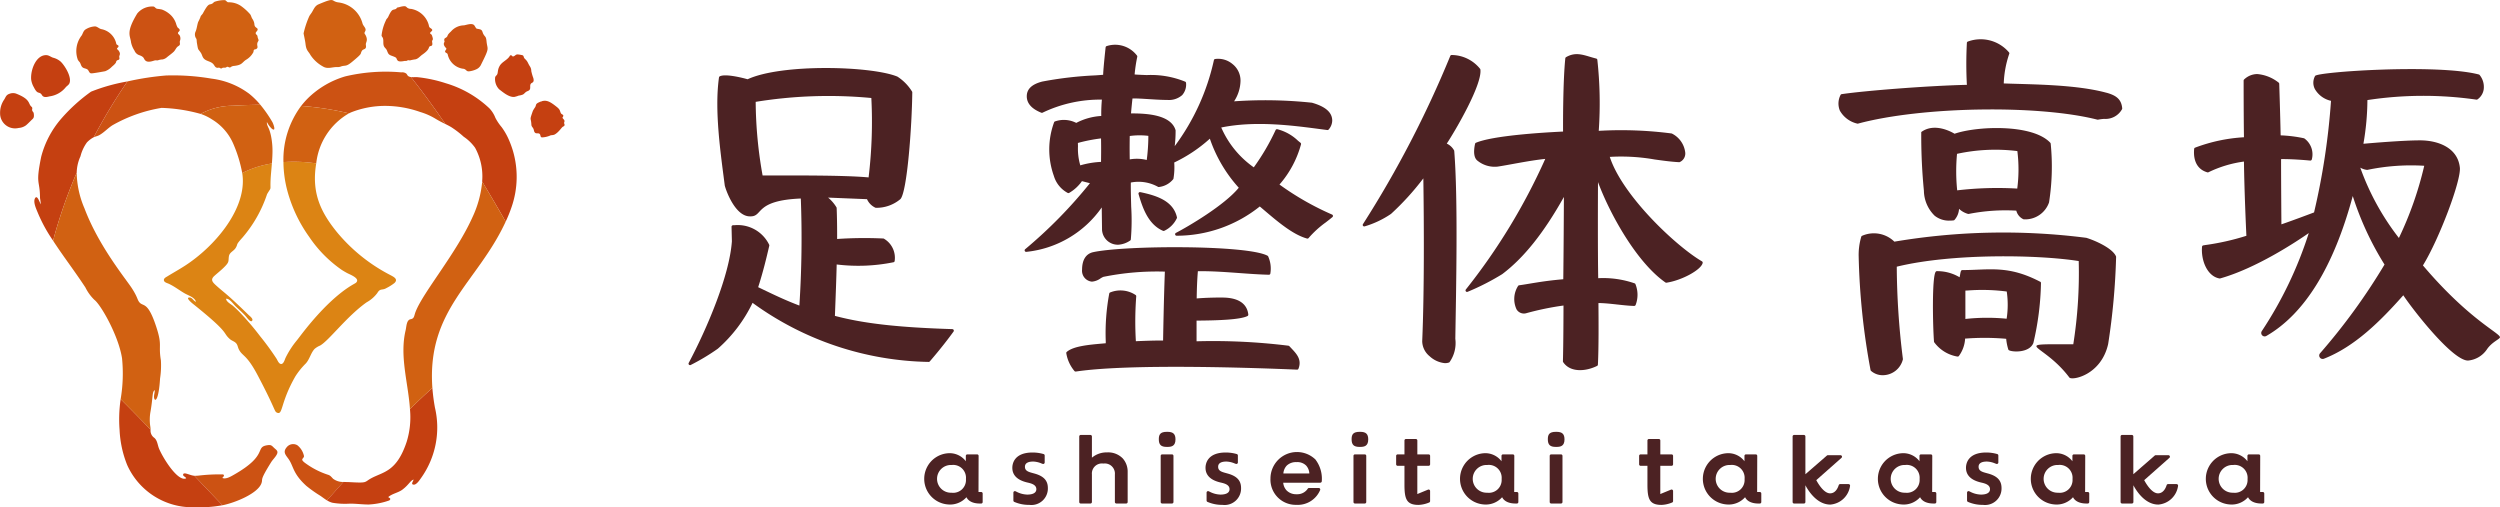 <svg xmlns="http://www.w3.org/2000/svg" xmlns:xlink="http://www.w3.org/1999/xlink" width="283.317" height="57.495" viewBox="0 0 283.317 57.495">
  <defs>
    <clipPath id="clip-path">
      <rect id="長方形_31" data-name="長方形 31" width="283.317" height="57.495" transform="translate(0 0)" fill="none"/>
    </clipPath>
  </defs>
  <g id="グループ_3" data-name="グループ 3" transform="translate(0 0)">
    <g id="グループ_2" data-name="グループ 2" clip-path="url(#clip-path)">
      <path id="パス_3" data-name="パス 3" d="M94.618,35.8c.1-2.616.161-4.148.2-5.829a20.049,20.049,0,0,0,6.445-.252.167.167,0,0,0,.124-.124,2.506,2.506,0,0,0-1.2-2.536.176.176,0,0,0-.094-.031,45.88,45.88,0,0,0-5.225.055c.007-1.193-.008-2.376-.052-3.505a.185.185,0,0,0-.017-.07,4.274,4.274,0,0,0-.953-1.114l4.409.178a1.913,1.913,0,0,0,.951.965.165.165,0,0,0,.087.014,4.206,4.206,0,0,0,2.747-.987c.767-.814,1.307-8.294,1.346-12.1a.179.179,0,0,0-.013-.068A5.386,5.386,0,0,0,101.7,8.682c-2.964-1.216-13.134-1.481-16.975.3-.44-.124-2.462-.66-3.143-.338a.173.173,0,0,0-.1.13c-.543,3.806.215,8.793.653,12.247.14.586,1.189,3.5,2.85,3.5.025,0,.052,0,.078,0,1.446,0,.42-1.807,5.69-2.024a117.819,117.819,0,0,1-.162,12.131c-1.534-.579-2.764-1.168-4.179-1.847l-.491-.235c.561-1.742.929-3.279,1.259-4.7a.177.177,0,0,0-.012-.111,3.956,3.956,0,0,0-3.935-2.212c-.1,0-.214-.017-.283.055a.173.173,0,0,0-.047.122l.04,1.648c-.277,3.894-2.81,9.857-4.894,13.781a.173.173,0,0,0,.03.2.169.169,0,0,0,.121.051.16.16,0,0,0,.077-.019,24.113,24.113,0,0,0,3.078-1.848,16.334,16.334,0,0,0,3.93-5.193,34.9,34.9,0,0,0,19.959,6.695h0a.17.17,0,0,0,.129-.06c1.274-1.479,2.166-2.655,2.69-3.382a.17.17,0,0,0,.015-.175.175.175,0,0,0-.148-.1c-6.131-.191-10.006-.627-13.314-1.5m3.819-15.692c-2.854-.268-9.08-.221-12.012-.217a48.888,48.888,0,0,1-.784-8.346,51.6,51.6,0,0,1,13.107-.437,52.425,52.425,0,0,1-.311,9" fill="#4c2223"/>
      <path id="パス_4" data-name="パス 4" d="M146.111,39.231a.168.168,0,0,0-.1-.054,69.527,69.527,0,0,0-10.409-.5V36.334c2.413-.017,4.95-.1,5.775-.521a.169.169,0,0,0,.089-.167c-.09-.849-.649-1.873-2.8-1.924-.481-.011-1.881,0-3.049.1.016-1.109.054-2.151.135-3.086,1.517-.023,3.079.091,4.589.2,1.134.083,2.308.17,3.457.2a.166.166,0,0,0,.162-.112,3.366,3.366,0,0,0-.232-1.942.177.177,0,0,0-.082-.1c-2.3-1.247-16.226-1.184-19.783-.4-.8.191-1.228.871-1.234,1.963a1.24,1.24,0,0,0,1.115,1.373,1.955,1.955,0,0,0,1-.386,2.624,2.624,0,0,1,.294-.156,30.408,30.408,0,0,1,6.972-.594c-.121,3.211-.185,6.977-.2,7.81-1-.013-2.568.053-3.085.077a37.678,37.678,0,0,1,.041-5.082.175.175,0,0,0-.074-.157,3.106,3.106,0,0,0-2.881-.288.169.169,0,0,0-.1.109,24.427,24.427,0,0,0-.4,5.419V38.9l-.26.023c-1.671.147-3.4.3-4.156.954a.168.168,0,0,0-.058.136,4.177,4.177,0,0,0,.918,2.023.173.173,0,0,0,.135.072l.03,0c6.235-.937,20.767-.4,25.072-.217h0a.166.166,0,0,0,.159-.106c.409-1.032-.212-1.687-.812-2.32-.074-.078-.15-.158-.224-.238" fill="#4c2223"/>
      <path id="パス_5" data-name="パス 5" d="M131.872,26.173a.179.179,0,0,0,.057-.009,2.989,2.989,0,0,0,1.445-1.447.17.17,0,0,0,.006-.092c-.413-1.834-2.24-2.454-4.154-2.851a.172.172,0,0,0-.2.216c.406,1.362,1.018,3.421,2.778,4.17a.174.174,0,0,0,.067.013" fill="#4c2223"/>
      <path id="パス_6" data-name="パス 6" d="M145,20.914a11.514,11.514,0,0,0,2.439-4.554.172.172,0,0,0-.058-.18l-.277-.225a5.236,5.236,0,0,0-2.355-1.312.176.176,0,0,0-.183.087,25.539,25.539,0,0,1-2.478,4.235A10.759,10.759,0,0,1,138.4,14.45c3.839-.792,8.089-.232,11.206.18l.815.106a.163.163,0,0,0,.151-.058,1.592,1.592,0,0,0,.406-1c0-.93-.744-1.595-2.3-2.038a50.4,50.4,0,0,0-8.823-.157,4.394,4.394,0,0,0,.729-2.314,2.387,2.387,0,0,0-.913-1.916,2.523,2.523,0,0,0-1.973-.565.171.171,0,0,0-.129.124,25.405,25.405,0,0,1-4.442,9.75,14.523,14.523,0,0,0,.1-1.8c-.542-1.835-3.479-1.907-5.054-1.91.032-.367.108-1.193.168-1.693.508-.012,1.178.033,1.884.077s1.426.09,2.067.09a2.263,2.263,0,0,0,1.682-.549,1.808,1.808,0,0,0,.438-1.374.175.175,0,0,0-.086-.143,10.232,10.232,0,0,0-4.367-.752c-.481-.019-.939-.036-1.377-.068a17.381,17.381,0,0,1,.3-2,.175.175,0,0,0-.039-.152,3.111,3.111,0,0,0-3.438-1.061.168.168,0,0,0-.108.14c-.011.1-.251,2.262-.282,3.11-.249.02-.551.041-.891.066a42.175,42.175,0,0,0-6.01.7c-1.179.306-1.753.851-1.753,1.668,0,.8.555,1.426,1.651,1.864a.171.171,0,0,0,.145-.008,15.042,15.042,0,0,1,6.715-1.477c-.03.351-.085,1.119-.069,1.853a6.977,6.977,0,0,0-2.835.785,3.079,3.079,0,0,0-2.438-.158.18.18,0,0,0-.067.075,8.9,8.9,0,0,0-.029,6.1,3.217,3.217,0,0,0,1.578,1.925.178.178,0,0,0,.138,0,4.556,4.556,0,0,0,1.463-1.342l.906.234a52.922,52.922,0,0,1-7.341,7.481.171.171,0,0,0,.11.3h.02a11.908,11.908,0,0,0,8.548-5.034l.034,2.557a1.792,1.792,0,0,0,1.836,1.667,2.667,2.667,0,0,0,1.35-.473.175.175,0,0,0,.076-.115,25.008,25.008,0,0,0,.043-3.713c-.026-.942-.052-1.914-.043-2.746a4.536,4.536,0,0,1,3.073.483.168.168,0,0,0,.1.025,2.424,2.424,0,0,0,1.636-.893.148.148,0,0,0,.023-.053,7.759,7.759,0,0,0,.088-1.832,16.723,16.723,0,0,0,4.037-2.7,15.964,15.964,0,0,0,3.277,5.56c-1.634,2-5.773,4.415-7.121,5.116a.171.171,0,0,0,.075.323,15.09,15.09,0,0,0,9.428-3.317l.424.36c1.632,1.389,3.318,2.825,4.93,3.275a.17.17,0,0,0,.179-.058,11.081,11.081,0,0,1,1.936-1.766c.268-.207.527-.407.762-.606a.175.175,0,0,0,.059-.156.173.173,0,0,0-.1-.132A31.753,31.753,0,0,1,145,20.914M129.958,18.13a4.609,4.609,0,0,0-1.927-.066c-.025-1.117-.007-2.251,0-2.652a8.283,8.283,0,0,1,2.108-.017,21.207,21.207,0,0,1-.182,2.735m-5.184.217a9.955,9.955,0,0,0-2.347.392,6.656,6.656,0,0,1-.263-2.146c0-.133-.006-.263-.01-.392a18.206,18.206,0,0,1,2.623-.516c.025,1.046.006,2.242,0,2.662" fill="#4c2223"/>
      <path id="パス_7" data-name="パス 7" d="M164.788,17.049a1.8,1.8,0,0,0-.83-.774c1.005-1.524,4.019-6.684,3.811-8.39a.173.173,0,0,0-.036-.086,4.165,4.165,0,0,0-3.228-1.565.17.17,0,0,0-.151.108A119.628,119.628,0,0,1,154.46,25.4a.168.168,0,0,0,.009.195.171.171,0,0,0,.185.059,10.6,10.6,0,0,0,2.988-1.416,30.04,30.04,0,0,0,3.661-4.025c.076,5.389.111,12.8-.128,18.464a2.241,2.241,0,0,0,.832,1.687,2.957,2.957,0,0,0,1.747.792,1.41,1.41,0,0,0,.447-.07.162.162,0,0,0,.071-.046,3.758,3.758,0,0,0,.655-2.646c.085-5.482.32-15.809-.122-21.282a.2.2,0,0,0-.017-.063" fill="#4c2223"/>
      <path id="パス_8" data-name="パス 8" d="M182.431,17.78a21.875,21.875,0,0,1,5.076.292c.948.132,1.843.258,2.776.308a.159.159,0,0,0,.082-.016,1.057,1.057,0,0,0,.609-1.144,2.754,2.754,0,0,0-1.521-2.093,44.238,44.238,0,0,0-8.272-.3,44.989,44.989,0,0,0-.161-8.058.171.171,0,0,0-.127-.133c-1.281-.319-2.213-.857-3.418-.157a.17.17,0,0,0-.083.13c-.27,2.62-.259,7.363-.255,8.3-2.451.117-7.95.463-9.872,1.269a.173.173,0,0,0-.1.121c-.21.965-.111,1.628.289,1.923a3.091,3.091,0,0,0,2.279.658c1.336-.2,3.507-.674,5.386-.872a68.949,68.949,0,0,1-9,14.8.173.173,0,0,0,0,.209.169.169,0,0,0,.2.053,27.527,27.527,0,0,0,3.918-2c2.439-1.831,4.731-4.7,6.994-8.75-.007,1.732-.031,6.419-.07,9.327-2.357.194-3.954.548-5,.683a.167.167,0,0,0-.115.067,2.752,2.752,0,0,0-.182,2.657.967.967,0,0,0,1.066.45,32.423,32.423,0,0,1,4.256-.88c0,.844-.011,4.437-.065,6.315a.166.166,0,0,0,.028.1c.8,1.2,2.552,1.066,3.836.433a.17.17,0,0,0,.1-.143c.1-1.9.077-5.134.061-6.987,1.317.016,2.829.3,4.051.329a.183.183,0,0,0,.165-.114,3.211,3.211,0,0,0-.026-2.364.168.168,0,0,0-.068-.074,10.874,10.874,0,0,0-4.148-.592c-.054-3.08-.036-8.628-.025-10.892,1.339,3.6,4.376,9.1,7.64,11.374a.179.179,0,0,0,.123.029c1.741-.264,3.927-1.456,4.1-2.237a.173.173,0,0,0-.082-.185c-2.916-1.7-9.013-7.431-10.443-11.835" fill="#4c2223"/>
      <path id="パス_9" data-name="パス 9" d="M231.2,31.926c-3.652-1.909-5.8-1.319-8.81-1.319-.216,0-.205.31-.315.816a4.871,4.871,0,0,0-2.562-.693.152.152,0,0,0-.139.062c-.448.547-.337,6.173-.2,7.919a.162.162,0,0,0,.032.087,4.1,4.1,0,0,0,2.619,1.609.155.155,0,0,0,.037,0,.169.169,0,0,0,.126-.055,3.679,3.679,0,0,0,.713-1.982l.154-.007a27.927,27.927,0,0,1,4.5.032,5.833,5.833,0,0,0,.242,1.215.17.17,0,0,0,.083.088c.442.222,2.307.294,2.755-.827a31.962,31.962,0,0,0,.862-6.8.171.171,0,0,0-.092-.151m-3.8,4.2a22.729,22.729,0,0,0-4.674.027V32.931l.272-.011a21.4,21.4,0,0,1,4.415.117,10.4,10.4,0,0,1-.013,3.091" fill="#4c2223"/>
      <path id="パス_10" data-name="パス 10" d="M238.714,10.51c-3.467-.944-8.4-.936-11.635-1.054a11.547,11.547,0,0,1,.615-3.334.171.171,0,0,0-.02-.186A4.208,4.208,0,0,0,223,4.713a.169.169,0,0,0-.1.138,44.593,44.593,0,0,0,0,4.764c-4.326.094-11.6.668-14.189,1.054a.169.169,0,0,0-.131.1,2.117,2.117,0,0,0-.072,1.774,3.049,3.049,0,0,0,1.964,1.463.175.175,0,0,0,.051.008.167.167,0,0,0,.044-.006c7.216-1.942,20.4-2.16,27.123-.447a.163.163,0,0,0,.079,0,5.545,5.545,0,0,1,.683-.088,2.144,2.144,0,0,0,2.029-1.093.18.18,0,0,0,.022-.1c-.091-1.086-.753-1.484-1.791-1.775" fill="#4c2223"/>
      <path id="パス_11" data-name="パス 11" d="M219.263,24.458a2.6,2.6,0,0,0,1.68.545,3.782,3.782,0,0,0,.444-.026.173.173,0,0,0,.1-.044,2.043,2.043,0,0,0,.524-1.267,2.443,2.443,0,0,0,1.026.577.18.18,0,0,0,.08,0,21.454,21.454,0,0,1,5.385-.371,1.459,1.459,0,0,0,.8.972.174.174,0,0,0,.059.013,2.861,2.861,0,0,0,2.851-1.919h0a26.17,26.17,0,0,0,.186-6.669.182.182,0,0,0-.046-.093c-2.037-2.17-8.369-1.886-10.846-1.019-.4-.241-2.3-1.279-3.776-.193a63.8,63.8,0,0,0,.3,6.654,4.041,4.041,0,0,0,1.231,2.84m2.522-7.024a20.435,20.435,0,0,1,6.837-.313,16.643,16.643,0,0,1-.012,4.25,39.013,39.013,0,0,0-6.806.2,21.194,21.194,0,0,1-.019-4.137" fill="#4c2223"/>
      <path id="パス_12" data-name="パス 12" d="M236.458,26.954a74.178,74.178,0,0,0-21.775.432,3.323,3.323,0,0,0-3.659-.663.173.173,0,0,0-.092.1,7.228,7.228,0,0,0-.293,2.288,78.787,78.787,0,0,0,1.345,12.83.17.17,0,0,0,.053.09,2,2,0,0,0,1.372.489,2.351,2.351,0,0,0,2.24-1.8.152.152,0,0,0,0-.052,86.382,86.382,0,0,1-.694-10.445c6.3-1.539,16.08-1.36,20.619-.639a51.679,51.679,0,0,1-.615,9.43c-7.289,0-3.434-.216-.447,3.767.28.373,3.607-.243,4.4-3.8h0a77.146,77.146,0,0,0,.9-9.859.2.2,0,0,0-.013-.072c-.4-.935-2.409-1.809-3.344-2.092" fill="#4c2223"/>
      <path id="パス_13" data-name="パス 13" d="M274.586,30.073c1.831-2.971,4.349-9.629,4.181-11.091-.248-2.267-2.495-3.076-4.515-3.076-1.928,0-5.493.305-6.414.387a29.466,29.466,0,0,0,.453-4.952,42.132,42.132,0,0,1,12.347-.05.174.174,0,0,0,.129-.029,1.682,1.682,0,0,0,.706-1.153,2.147,2.147,0,0,0-.466-1.61.169.169,0,0,0-.092-.059c-4.7-1.226-18.305-.3-18.55.165a1.564,1.564,0,0,0-.024,1.493,2.8,2.8,0,0,0,1.824,1.328,78.628,78.628,0,0,1-1.92,12.647c-.434.164-2.4.907-3.7,1.351-.008-.993-.037-4.892-.038-7.393,1.4-.019,3.283.164,3.3.166a.174.174,0,0,0,.183-.131,2.216,2.216,0,0,0-.833-2.368.193.193,0,0,0-.068-.032,15.47,15.47,0,0,0-2.631-.327c-.043-2.261-.159-5.81-.16-5.846a.172.172,0,0,0-.075-.136,4.5,4.5,0,0,0-2.41-.964,2.167,2.167,0,0,0-1.5.619.17.17,0,0,0-.05.12c0,.04,0,3.959.038,6.423a18.648,18.648,0,0,0-5.544,1.18.166.166,0,0,0-.1.139c-.128,1.406.407,2.349,1.5,2.658a.18.18,0,0,0,.123-.012,13.229,13.229,0,0,1,4.02-1.211c.043,3.373.239,7.63.276,8.413a28.027,28.027,0,0,1-4.683,1.052l-.2.034a.173.173,0,0,0-.143.153c-.133,1.532.581,3.343,1.968,3.595a.172.172,0,0,0,.078,0c4.125-1.16,8.695-4.2,10.051-5.145a44.607,44.607,0,0,1-5.325,11.112.388.388,0,0,0,.516.55c4.338-2.5,7.631-7.833,9.793-15.858a34.119,34.119,0,0,0,3.6,7.765,69.614,69.614,0,0,1-7.31,10.06.39.39,0,0,0,.437.615c3.5-1.367,6.392-4.251,9-7.193,1.052,1.6,5.558,7.4,7.333,7.4a2.9,2.9,0,0,0,2.13-1.251v0c.577-.864,1.477-1.174,1.492-1.385.022-.478-3.483-1.964-8.731-8.147m.149-11.292a39.689,39.689,0,0,1-2.871,8.182,28.575,28.575,0,0,1-4.378-7.971,1.955,1.955,0,0,0,.793.257,24.3,24.3,0,0,1,6.456-.468" fill="#4c2223"/>
      <path id="パス_14" data-name="パス 14" d="M149.1,52.1a3.005,3.005,0,0,0-5.122,2.131,2.859,2.859,0,0,0,2.933,2.98,2.749,2.749,0,0,0,2.695-1.671.17.17,0,0,0-.158-.237h-1.1a.169.169,0,0,0-.144.08,1.418,1.418,0,0,1-1.252.627h-.112a1.5,1.5,0,0,1-1.035-.431,1.477,1.477,0,0,1-.383-.876l4.2,0a.172.172,0,0,0,.171-.158,3.585,3.585,0,0,0-.7-2.443h0M145.44,53.66a1.443,1.443,0,0,1,.388-.9,1.512,1.512,0,0,1,1.108-.389,1.4,1.4,0,0,1,1.083.388,1.422,1.422,0,0,1,.364.9Z" fill="#4c2223"/>
      <path id="パス_15" data-name="パス 15" d="M154.163,48.938h-.083c-.755,0-.907.32-.907.837,0,.627.251.871.895.871h.082c.471,0,.907-.1.907-.849,0-.61-.259-.859-.894-.859" fill="#4c2223"/>
      <path id="パス_16" data-name="パス 16" d="M161.9,51.493h-1.277V49.921a.171.171,0,0,0-.171-.171h-1.118a.171.171,0,0,0-.171.171v1.572h-.772a.17.17,0,0,0-.171.171v.954a.17.17,0,0,0,.171.171h.772v2.13c0,1.62.223,2.3,1.6,2.3a3.458,3.458,0,0,0,1.2-.272.171.171,0,0,0,.106-.158V55.647a.17.17,0,0,0-.236-.158l-1.212.5v-3.2H161.9a.17.17,0,0,0,.171-.171v-.954a.17.17,0,0,0-.171-.171" fill="#4c2223"/>
      <path id="パス_17" data-name="パス 17" d="M171.9,55.756h-.3l.013-4.091a.171.171,0,0,0-.171-.172H170.33a.17.17,0,0,0-.17.171v.607a2.305,2.305,0,0,0-2-.907,2.91,2.91,0,0,0,0,5.805,2.473,2.473,0,0,0,2.072-.824c.1.216.447.718,1.532.718h.135a.17.17,0,0,0,.171-.171v-.965a.17.17,0,0,0-.171-.171m-1.724-1.472a1.448,1.448,0,0,1-1.625,1.554h-.083a1.572,1.572,0,1,1,.011-3.144h.083a1.458,1.458,0,0,1,1.614,1.59" fill="#4c2223"/>
      <path id="パス_18" data-name="パス 18" d="M154.662,51.493h-1.106a.17.17,0,0,0-.171.171v5.227a.17.17,0,0,0,.171.171h1.106a.17.17,0,0,0,.171-.171V51.664a.17.17,0,0,0-.171-.171" fill="#4c2223"/>
      <path id="パス_19" data-name="パス 19" d="M139.073,53.649l-.147-.041c-.529-.14-.878-.267-.878-.714,0-.486.506-.588.93-.588a2.6,2.6,0,0,1,.942.215l.136.049a.173.173,0,0,0,.156-.021.17.17,0,0,0,.073-.14v-.788a.171.171,0,0,0-.125-.165,4.554,4.554,0,0,0-1.242-.175c-2.131,0-2.3,1.325-2.3,1.732,0,.849.579,1.411,1.722,1.672.518.113,1,.284,1,.753,0,.4-.369.612-1.037.612a2.822,2.822,0,0,1-1.24-.338l-.084-.039a.172.172,0,0,0-.163.012.169.169,0,0,0-.078.144v.893a.17.17,0,0,0,.1.155,4.154,4.154,0,0,0,1.7.339,1.869,1.869,0,0,0,2.108-1.908c0-.86-.487-1.373-1.577-1.659" fill="#4c2223"/>
      <path id="パス_20" data-name="パス 20" d="M176.4,48.938h-.083c-.754,0-.906.32-.906.837,0,.627.251.871.9.871h.081c.471,0,.907-.1.907-.849,0-.61-.259-.859-.9-.859" fill="#4c2223"/>
      <path id="パス_21" data-name="パス 21" d="M117.179,53.649l-.145-.039c-.533-.142-.881-.269-.881-.716,0-.486.506-.588.93-.588a2.583,2.583,0,0,1,.941.214l.14.052a.172.172,0,0,0,.154-.023.169.169,0,0,0,.073-.139v-.789a.171.171,0,0,0-.125-.165,4.554,4.554,0,0,0-1.242-.175c-2.131,0-2.3,1.325-2.3,1.732,0,.849.579,1.411,1.722,1.672.518.113,1,.284,1,.753,0,.4-.369.612-1.037.612a2.822,2.822,0,0,1-1.24-.338l-.084-.039a.172.172,0,0,0-.163.012.169.169,0,0,0-.078.144v.893a.17.17,0,0,0,.1.155,4.123,4.123,0,0,0,1.7.339,1.868,1.868,0,0,0,2.107-1.908c0-.86-.487-1.372-1.576-1.659" fill="#4c2223"/>
      <path id="パス_22" data-name="パス 22" d="M176.9,51.493h-1.106a.17.17,0,0,0-.171.171v5.227a.17.17,0,0,0,.171.171H176.9a.17.17,0,0,0,.171-.171V51.664a.17.17,0,0,0-.171-.171" fill="#4c2223"/>
      <path id="パス_23" data-name="パス 23" d="M111.191,55.756h-.3l.012-4.092a.169.169,0,0,0-.171-.171h-1.107a.17.17,0,0,0-.171.171v.606a2.3,2.3,0,0,0-2-.906,2.909,2.909,0,0,0,0,5.805,2.48,2.48,0,0,0,2.072-.823h0c.1.215.443.718,1.531.718h.134a.17.17,0,0,0,.171-.171v-.965a.17.17,0,0,0-.171-.171m-1.724-1.472a1.448,1.448,0,0,1-1.625,1.554h-.083a1.572,1.572,0,1,1,.012-3.144h.083a1.458,1.458,0,0,1,1.613,1.59" fill="#4c2223"/>
      <path id="パス_24" data-name="パス 24" d="M132.314,48.938h-.083c-.754,0-.906.32-.906.837,0,.627.251.871.9.871h.081c.471,0,.907-.1.907-.849,0-.61-.259-.859-.9-.859" fill="#4c2223"/>
      <path id="パス_25" data-name="パス 25" d="M125.464,51.269a2.568,2.568,0,0,0-1.721.6V49.462a.17.17,0,0,0-.171-.17h-1.094a.17.17,0,0,0-.172.17v7.43a.17.17,0,0,0,.172.17h1.094a.17.17,0,0,0,.171-.17V53.754a1.137,1.137,0,0,1,1.273-1.224h.057a1.147,1.147,0,0,1,1.273,1.247v3.115a.171.171,0,0,0,.171.17h1.106a.17.17,0,0,0,.171-.17v-3.42a2.237,2.237,0,0,0-.554-1.519,2.3,2.3,0,0,0-1.776-.684" fill="#4c2223"/>
      <path id="パス_26" data-name="パス 26" d="M132.814,51.493h-1.106a.17.17,0,0,0-.171.171v5.227a.17.17,0,0,0,.171.171h1.106a.17.17,0,0,0,.171-.171V51.664a.17.17,0,0,0-.171-.171" fill="#4c2223"/>
      <path id="パス_27" data-name="パス 27" d="M219.266,55.756h-.3l.012-4.092a.169.169,0,0,0-.171-.171H217.7a.17.17,0,0,0-.171.171v.606a2.3,2.3,0,0,0-2-.906,2.909,2.909,0,0,0,0,5.805,2.471,2.471,0,0,0,2.07-.824c.1.216.447.718,1.533.718h.134a.17.17,0,0,0,.171-.171v-.965a.17.17,0,0,0-.171-.171m-1.724-1.472a1.448,1.448,0,0,1-1.625,1.554h-.083a1.572,1.572,0,1,1,.012-3.144h.083a1.458,1.458,0,0,1,1.613,1.59" fill="#4c2223"/>
      <path id="パス_28" data-name="パス 28" d="M225.254,53.649l-.145-.039c-.533-.142-.881-.269-.881-.716,0-.486.506-.588.93-.588a2.583,2.583,0,0,1,.941.214l.14.052a.172.172,0,0,0,.154-.023.169.169,0,0,0,.073-.139v-.789a.171.171,0,0,0-.125-.165,4.554,4.554,0,0,0-1.242-.175c-2.131,0-2.3,1.325-2.3,1.732,0,.848.579,1.411,1.722,1.672.518.113,1,.284,1,.753,0,.4-.368.612-1.035.612a2.822,2.822,0,0,1-1.24-.338l-.085-.04a.17.17,0,0,0-.163.012.173.173,0,0,0-.079.144v.894a.171.171,0,0,0,.1.155,4.154,4.154,0,0,0,1.7.339,1.869,1.869,0,0,0,2.108-1.908c0-.86-.487-1.372-1.576-1.659" fill="#4c2223"/>
      <path id="パス_29" data-name="パス 29" d="M236.6,55.756h-.3l.013-4.091a.171.171,0,0,0-.171-.172H235.03a.17.17,0,0,0-.171.171v.606a2.3,2.3,0,0,0-2-.906,2.909,2.909,0,0,0,0,5.805,2.471,2.471,0,0,0,2.07-.824c.1.216.447.718,1.533.718h.134a.17.17,0,0,0,.171-.171v-.965a.17.17,0,0,0-.171-.171m-1.724-1.472a1.448,1.448,0,0,1-1.626,1.554h-.082a1.572,1.572,0,1,1,.012-3.144h.083a1.458,1.458,0,0,1,1.613,1.59" fill="#4c2223"/>
      <path id="パス_30" data-name="パス 30" d="M256.43,55.756h-.3l.013-4.091a.171.171,0,0,0-.171-.172h-1.107a.17.17,0,0,0-.171.171v.606a2.3,2.3,0,0,0-2-.906,2.909,2.909,0,0,0,0,5.805,2.471,2.471,0,0,0,2.07-.824c.1.216.447.718,1.532.718h.135a.17.17,0,0,0,.171-.171v-.965a.17.17,0,0,0-.171-.171m-1.724-1.472a1.448,1.448,0,0,1-1.626,1.554H253a1.572,1.572,0,1,1,.012-3.144h.083a1.458,1.458,0,0,1,1.613,1.59" fill="#4c2223"/>
      <path id="パス_31" data-name="パス 31" d="M189.437,51.493h-1.278V49.921a.171.171,0,0,0-.171-.171H186.87a.171.171,0,0,0-.171.171v1.572h-.771a.17.17,0,0,0-.171.171v.954a.17.17,0,0,0,.171.171h.771v2.13c0,1.62.223,2.3,1.6,2.3a3.459,3.459,0,0,0,1.2-.272.171.171,0,0,0,.106-.158V55.647a.17.17,0,0,0-.236-.158l-1.213.5v-3.2h1.278a.17.17,0,0,0,.171-.171v-.954a.17.17,0,0,0-.171-.171" fill="#4c2223"/>
      <path id="パス_32" data-name="パス 32" d="M209.5,54.861h-.961a.169.169,0,0,0-.162.12c-.11.346-.381.928-.98.928-.483,0-1.038-.529-1.562-1.49l0-.006,2.854-2.526a.171.171,0,0,0-.113-.3h-1.429a.167.167,0,0,0-.112.042L204.6,53.743v-4.28a.17.17,0,0,0-.171-.171h-1.107a.17.17,0,0,0-.171.171v7.429a.171.171,0,0,0,.171.171h1.107a.171.171,0,0,0,.171-.171v-1.9c.267.514,1.257,2.191,2.826,2.191a2.452,2.452,0,0,0,2.234-2.111.179.179,0,0,0-.034-.145.171.171,0,0,0-.133-.064" fill="#4c2223"/>
      <path id="パス_33" data-name="パス 33" d="M246.661,54.861H245.7a.169.169,0,0,0-.162.12c-.11.346-.381.928-.98.928-.483,0-1.038-.529-1.562-1.49l0-.006,2.854-2.526a.171.171,0,0,0-.113-.3H244.3a.167.167,0,0,0-.112.042l-2.425,2.113v-4.28a.17.17,0,0,0-.171-.171H240.49a.17.17,0,0,0-.171.171v7.429a.171.171,0,0,0,.171.171H241.6a.171.171,0,0,0,.171-.171v-1.9c.267.514,1.257,2.191,2.826,2.191a2.452,2.452,0,0,0,2.234-2.111.179.179,0,0,0-.034-.145.171.171,0,0,0-.133-.064" fill="#4c2223"/>
      <path id="パス_34" data-name="パス 34" d="M199.431,55.756h-.3l.012-4.092a.169.169,0,0,0-.171-.171h-1.107a.17.17,0,0,0-.171.171v.606a2.3,2.3,0,0,0-2-.906,2.909,2.909,0,0,0,0,5.805,2.48,2.48,0,0,0,2.072-.823h0c.1.215.443.718,1.531.718h.134a.17.17,0,0,0,.171-.171v-.965a.17.17,0,0,0-.171-.171m-1.724-1.472a1.448,1.448,0,0,1-1.625,1.554H196a1.572,1.572,0,1,1,.012-3.144h.083a1.458,1.458,0,0,1,1.613,1.59" fill="#4c2223"/>
      <path id="パス_35" data-name="パス 35" d="M63.929,13.931c0-.095.066-.149.038-.257-.036-.14-.176-.208-.231-.334.275-.383-.076-.32-.173-.514-.135-.265-.057-.378-.456-.7-.855-.686-1.246-.861-1.924-.575-.531.224-.379.287-.53.59a3.514,3.514,0,0,0-.265.424c-.413,1.181-.214.682-.168,1.549.01.214.107.262.209.435.107.189.052.358.223.506.134.119.41-.029.538.162.092.135.021.312.221.355a2.628,2.628,0,0,0,1.013-.245,1.58,1.58,0,0,0,.373-.056c.458-.207.825-.787.957-.886.1-.075.21-.076.226-.223.01-.08-.055-.151-.051-.233m-2.556-2.372a.1.1,0,0,1,.03.008l0,0-.026,0Zm.006-.028a.111.111,0,0,1,.043.009l-.01.014a.284.284,0,0,0-.041,0Z" fill="#c54011"/>
      <path id="パス_36" data-name="パス 36" d="M50.47,5.355c.1.13.174.136.064.284-.262.354.1.3.195.491a2.078,2.078,0,0,0,1.74,1.659.5.5,0,0,1,.3.12c.133.115.184.186.379.177A2.673,2.673,0,0,0,54,7.843a1.069,1.069,0,0,0,.535-.56c1-1.988.7-1.611.606-2.573-.063-.629-.162-.491-.355-.834-.141-.251-.09-.474-.411-.557-.436-.112-.33.038-.592-.4-.217-.362-.861-.109-1.2-.047a1.979,1.979,0,0,0-1.475.695c-.487.446-.322.448-.462.61s-.311.109-.3.376c0,.065.039.109.03.179s-.219.241.088.623M55.1,4.842v.01h-.007l.007-.009" fill="#cc5213"/>
      <path id="パス_37" data-name="パス 37" d="M60.235,9.422c.092-.07.342-.106.2-.59a5.275,5.275,0,0,1-.226-.783.941.941,0,0,0-.143-.507c-.278-.424-.221-.54-.573-.867-.237-.221-.038-.4-.435-.449a2.772,2.772,0,0,0-.421-.06c-.193.01-.251.145-.408.209-.2.08-.113-.028-.269-.095s-.175.057-.251.159c-.306.411-.832.583-1.087,1.038-.267.475-.156.778-.3.992-.073.107-.168.155-.207.286a1.66,1.66,0,0,0,.446,1.36c.445.342,1.094.9,1.7.874a2.768,2.768,0,0,0,.522-.156,1.742,1.742,0,0,0,.491-.127c.132-.077.222-.207.347-.293.1-.07.238-.1.335-.173.274-.216-.015-.6.274-.818M58.8,10.786h0Z" fill="#c54011"/>
      <path id="パス_38" data-name="パス 38" d="M34.624,4.984c.085.775.324.808.568,1.264a4.01,4.01,0,0,0,1.394,1.28c.568.352,1.088.034,1.682.076a1.123,1.123,0,0,0,.43-.09c.471-.134.519.061,1.211-.51,1.319-1.09.829-.813,1.122-1.266.1-.148.27-.134.377-.253.126-.14.045-.315.052-.479.011-.25.249-.415,0-.96-.121-.262-.233-.222-.077-.5.186-.329-.208-.558-.3-.885A3.234,3.234,0,0,0,38.411.281c-1.02-.118-.26-.665-2.321.214-.4.169-.535.554-.745.9-.1.161-.227.3-.309.471a10.273,10.273,0,0,0-.63,1.908c-.006.05.173.8.218,1.21" fill="#d16112"/>
      <path id="パス_39" data-name="パス 39" d="M43.243,4.039c.025.112.108.169.146.27.111.3-.014.655.135.953.085.171.24.251.318.444.174.425.18.485.619.642.638.23.37.229.6.507.16.194.663.073.8.05a2.1,2.1,0,0,0,.223-.007c.057-.017.1-.066.159-.071.14-.011.168.05.31-.006a5.41,5.41,0,0,1,.548-.1c.33-.092.5-.353.771-.538.906-.631.635-.821.848-.938.122-.068.343.016.259-.441-.067-.363.193-.135.007-.683a.545.545,0,0,0-.083-.2c-.006-.007-.152-.106-.158-.139-.037-.212.5-.29.081-.57-.193-.127-.189-.156-.24-.392A2.53,2.53,0,0,0,46.6,1.009a.829.829,0,0,1-.4-.1C46.072.827,46.035.72,45.864.7a2.035,2.035,0,0,0-.646.122.813.813,0,0,0-.189.035c-.074.038-.085.1-.147.145-.124.081-.271.063-.4.14-.225.138-.47.747-.505.807-.09.148-.192.2-.25.377a5.179,5.179,0,0,0-.486,1.713m4.444,2.206h0l0,0v0" fill="#cc5213"/>
      <path id="パス_40" data-name="パス 40" d="M3.663,12.553c-.085-.227.106-.28-.111-.473C3.164,11.736,3.5,11.26,1.8,10.6a1.088,1.088,0,0,0-.714.025c-.361.117-.415.312-.584.619A2.636,2.636,0,0,0,.01,12.83,1.7,1.7,0,0,0,2.12,14.5a1.589,1.589,0,0,0,.828-.3c.2-.171.387-.36.573-.547.206-.207.327-.251.323-.558-.007-.451-.116-.368-.181-.54" fill="#c54011"/>
      <path id="パス_41" data-name="パス 41" d="M22.263,4.41a2.229,2.229,0,0,1,.038.36c.175,1.039.1.669.466,1.223.126.19.151.41.291.593.284.368.8.333,1.106.668.162.179.2.4.47.432.07.008.126-.03.2-.016.091.017.144.1.245.089.053,0,.108-.062.154-.074.125-.033.237.007.362-.033.061-.019.082-.072.155-.083.109-.015.2.09.306.076.089-.012.092-.05.159-.084a.674.674,0,0,1,.3-.09c.939-.1.891-.37,1.344-.681a2.184,2.184,0,0,0,.849-.864c.055-.125-.005-.229.127-.312.049-.03.138-.021.193-.053.254-.148.122-.31.121-.521,0-.313.167-.358.154-.505a1.778,1.778,0,0,0-.09-.241,1.217,1.217,0,0,0-.063-.276c-.035-.065-.111-.1-.145-.162-.1-.19.1-.267.168-.422.1-.214-.1-.25-.225-.381s-.108-.267-.135-.43a1.375,1.375,0,0,0-.227-.508c-.127-.215-.129-.41-.312-.581a5.923,5.923,0,0,0-1-.882A2.463,2.463,0,0,0,25.855.26c-.164-.04-.214-.2-.371-.247A3.45,3.45,0,0,0,24.31.206c-.088.044-.133.121-.211.174-.391.263-.39-.2-1.1,1.124-.1.188-.243.233-.29.449a5.681,5.681,0,0,1-.255.545c-.115.342-.145.728-.277,1.051a.8.8,0,0,0,.087.861m6.843.513L29.1,4.912l.009.009v0" fill="#d16112"/>
      <path id="パス_42" data-name="パス 42" d="M6.877,6.984a2.06,2.06,0,0,0-.863-.445c-.26-.086-.473-.281-.756-.29C4.082,6.211,3.441,7.934,3.532,9.013a2.39,2.39,0,0,0,.308.881c.414.829.562.474.833.767.066.071.1.169.177.232.224.178.523.083.776.027A2.846,2.846,0,0,0,7.49,9.839a2.509,2.509,0,0,0,.325-.3c.438-.667-.473-2.118-.938-2.554" fill="#c54011"/>
      <path id="パス_43" data-name="パス 43" d="M14.861,4.84a2.67,2.67,0,0,0,.376.889.9.9,0,0,0,.586.536c.577.221.422.386.659.6.334.306.981-.027,1.135-.029.176,0,.193.042.366-.03a1.7,1.7,0,0,1,.431-.068,1.072,1.072,0,0,0,.523-.266c.243-.2.515-.386.74-.6.209-.2.285-.5.528-.64.309-.184.129-.3.183-.595a.724.724,0,0,0-.029-.624c-.043-.079-.126-.117-.165-.184-.129-.225.3-.272.137-.525-.055-.084-.162-.133-.221-.218a2.114,2.114,0,0,1-.162-.423,2.4,2.4,0,0,0-.48-.834,2.88,2.88,0,0,0-1.124-.749A4.1,4.1,0,0,0,17.829,1c-.2-.039-.23-.175-.4-.256a2.182,2.182,0,0,0-1.874.784c-1.348,2.21-.767,2.517-.7,3.309" fill="#cc5213"/>
      <path id="パス_44" data-name="パス 44" d="M13.426,5.713c-.036-.05-.159-.119-.164-.187-.008-.089.094-.121.132-.182.13-.215-.079-.2-.206-.342A2.138,2.138,0,0,0,11.482,3.3c-.266-.06-.46-.306-.73-.308a2.227,2.227,0,0,0-1.066.349C9.457,3.493,9.4,3.77,9.27,4a2.887,2.887,0,0,0-.445,2.786,1.922,1.922,0,0,0,.207.262c.1.141.127.312.216.457.153.252.371.215.607.333s.205.427.465.475c.152.028,1.53-.229,1.588-.24a2.052,2.052,0,0,0,.78-.522c.658-.54.372-.519.562-.692.076-.07.208-.042.264-.151s-.009-.191,0-.29c.009-.2.209-.294-.084-.7" fill="#cc5213"/>
      <path id="パス_45" data-name="パス 45" d="M44.345,31.228a19.4,19.4,0,0,1-6.144-4.9c-1.838-2.255-2.8-4.346-2.435-7.321.02-.162.044-.325.071-.488a16.768,16.768,0,0,0-3.716-.151,13.063,13.063,0,0,0,.405,3.106,16.144,16.144,0,0,0,2.516,5.372,14.157,14.157,0,0,0,3.712,3.757c.2.125.4.243.6.349.354.185,1.547.624.966,1.109-.2.163-2.575,1.128-6.323,6.051-.11.145-.224.292-.337.438a9.946,9.946,0,0,0-1.306,2.016c-.083.19-.2.633-.444.68-.289.055-.457-.409-.571-.594a30.374,30.374,0,0,0-1.859-2.548l-.012-.016a30.467,30.467,0,0,0-2.023-2.4,13.835,13.835,0,0,0-1.035-1.02c-.234-.2-.771-.463-.788-.809.39-.049.82.6,1.063.833.406.4.845.766,1.212,1.2.1.119.55.761.7.412.089-.2-.294-.489-.412-.6-.846-.819-1.689-1.642-2.584-2.407q-.2-.168-.4-.334c-.267-.225-.534-.45-.79-.689-.376-.352-.549-.614-.119-1.006.346-.314.716-.6,1.05-.928.015-.015.03-.032.046-.046.638-.625.469-.687.552-1.241.072-.473.538-.581.766-.953.312-.509-.07-.248.776-1.181A14.551,14.551,0,0,0,30.267,22c.637-1.076.238-.008.463-2.522.028-.318.058-.636.083-.954a11.34,11.34,0,0,0-3.361,1.084c.029.2.052.4.063.6.2,3.744-3.264,7.765-6.518,9.882-.665.433-1.36.816-2.035,1.232-.167.1-.446.233-.38.48.057.21.392.285.557.363.644.3,1.206.749,1.823,1.1.4.224,1.111.442,1.249.936-.25-.058-.41-.461-.688-.483-.621-.05.3.683.4.762,4.255,3.409,3.222,3.144,4.135,3.953.185.165.432.231.619.388.272.228.249.5.4.791.418.8.862.52,2.137,2.941,2.129,4.037,1.841,4.073,2.2,4.222.66.27.342-1.124,2.06-4.125a8.421,8.421,0,0,1,1.182-1.461c.438-.484.559-1.171.988-1.64a2.2,2.2,0,0,1,.629-.386c1-.557,3.013-3.3,5.271-4.9a3.814,3.814,0,0,0,1.214-1.053c.337-.577.535-.272,1.016-.554a5.516,5.516,0,0,0,.909-.567c.441-.4.047-.657-.348-.863" fill="#dc8414"/>
      <path id="パス_46" data-name="パス 46" d="M28.167,10.572a8.99,8.99,0,0,0-4.2-1.662,25.869,25.869,0,0,0-5.147-.355,31.572,31.572,0,0,0-4.38.675,63.117,63.117,0,0,0-3.819,6.329c.211-.1.434-.133.641-.249.535-.3.952-.776,1.467-1.107a16.771,16.771,0,0,1,5.58-1.977,18.457,18.457,0,0,1,4.431.684,7.589,7.589,0,0,1,3.573-.925c1.008-.06,2.079-.1,3.186-.117a8.86,8.86,0,0,0-1.33-1.3" fill="#cc5213"/>
      <path id="パス_47" data-name="パス 47" d="M10.316,10.389a19.359,19.359,0,0,0-3.4,3.088A10.669,10.669,0,0,0,4.667,17.77c-.666,3.254-.14,2.552-.132,4.674a6.051,6.051,0,0,1,.087.708c-.117-.148-.4-1.167-.663-.662-.23.448.194,1.286.357,1.7a17.019,17.019,0,0,0,1.7,3.082,55.088,55.088,0,0,1,2.676-7.693,4.712,4.712,0,0,1,.43-1.87,4.557,4.557,0,0,1,.73-1.57,3.069,3.069,0,0,1,.756-.578l.012-.005A63.216,63.216,0,0,1,14.438,9.23a20.635,20.635,0,0,0-4.122,1.159" fill="#c54011"/>
      <path id="パス_48" data-name="パス 48" d="M31.019,50.715c-.243-.243-.33-.314-.683-.265-1.534.214.168,1.085-3.842,3.36-.342.194-.895.532-1.3.355.112-.142.3-.264.095-.4a19.926,19.926,0,0,0-2.669.12,4.067,4.067,0,0,1-.593.034q1.582,1.674,3.183,3.341c1.373-.268,4.028-1.319,4.427-2.516.183-.546-.261-.192,1.086-2.356.192-.308.483-.567.648-.889.209-.41-.086-.517-.348-.78" fill="#cc5213"/>
      <path id="パス_49" data-name="パス 49" d="M20.752,53.781c-.029.2.3.254.344.423-.875.44-2.514-2.08-3.058-3.329-.188-.433-.2-1.029-.611-1.3a.993.993,0,0,1-.362-.888q-1.686-1.756-3.392-3.46a15.852,15.852,0,0,0-.12,3.522,12.058,12.058,0,0,0,.866,3.961A8.105,8.105,0,0,0,22,57.487a14.6,14.6,0,0,0,3.208-.231q-1.6-1.667-3.183-3.341c-.49-.023-1.22-.491-1.271-.134" fill="#c54011"/>
      <path id="パス_50" data-name="パス 50" d="M22.738,12.91a5.632,5.632,0,0,1,1.294.628,6,6,0,0,1,2.439,2.836,15.194,15.194,0,0,1,.98,3.239,11.348,11.348,0,0,1,3.362-1.085c.029-.37.054-.741.063-1.112a8.642,8.642,0,0,0-.149-1.94,5.172,5.172,0,0,0-.234-.837c-.093-.237-.291-.545-.24-.806a2.618,2.618,0,0,0,.568.766c.522.384.143-.6.043-.769A14.281,14.281,0,0,0,29.5,11.868c-1.107.015-2.178.058-3.186.117a7.6,7.6,0,0,0-3.573.925" fill="#d16112"/>
      <path id="パス_51" data-name="パス 51" d="M37.773,54.277c-.187-.173-.275-.341-.523-.449a9,9,0,0,1-2.547-1.27c-.836-.574-.255-.537-.252-.871A2.1,2.1,0,0,0,33.7,50.46a.934.934,0,0,0-1.189.2c-.481.56-.165.864.175,1.337.6.83.456,1.638,2.035,3.069a14.388,14.388,0,0,0,1.59,1.125c.249.171.488.358.744.515.622-.686,1.242-1.384,1.862-2.085a1.886,1.886,0,0,1-1.14-.346" fill="#cc5213"/>
      <path id="パス_52" data-name="パス 52" d="M49,43.964q-1.3,1.164-2.541,2.4a9.414,9.414,0,0,1-.371,3.7c-1.128,3.4-2.627,3.393-3.994,4.123-.861.461-.372.569-2.407.455-.219-.012-.494-.011-.773-.028-.621.7-1.24,1.4-1.863,2.085a2.111,2.111,0,0,0,.622.276,8.441,8.441,0,0,0,1.991.1c.709,0,1.41.1,2.118.1a8.2,8.2,0,0,0,2.342-.466c.237-.209.026-.253-.127-.375.431-.394,1.135-.488,1.612-.849.727-.55.892-1.023,1.259-1.139-.013.183-.373.559.027.579.326.016.7-.583.855-.8A9.85,9.85,0,0,0,49.292,46.2,21.623,21.623,0,0,1,49,43.964" fill="#c54011"/>
      <path id="パス_53" data-name="パス 53" d="M46.284,8.637c-.12-.077-.14-.2-.238-.294a.767.767,0,0,0-.56-.142,19.976,19.976,0,0,0-6.355.454A10.13,10.13,0,0,0,34.9,11.131a8.906,8.906,0,0,0-.77.876,33.5,33.5,0,0,1,5.421.84c.082-.04.162-.082.247-.118A10.468,10.468,0,0,1,43.623,12a12.042,12.042,0,0,1,4,.692,7.37,7.37,0,0,1,1.728.763,12.251,12.251,0,0,0,1.123.6q-1.86-2.722-3.9-5.322a.691.691,0,0,1-.283-.093" fill="#cc5213"/>
      <path id="パス_54" data-name="パス 54" d="M58,23.392a10.443,10.443,0,0,0,.144-6.244,10.765,10.765,0,0,0-.505-1.374,7.3,7.3,0,0,0-.793-1.371,5.693,5.693,0,0,1-.705-1.046,3.286,3.286,0,0,0-.68-1.08,12.209,12.209,0,0,0-4.937-2.842,15.442,15.442,0,0,0-3.2-.687c-.223-.02-.508.018-.755-.018,1.368,1.73,2.664,3.507,3.9,5.322.233.116.465.234.689.37a10.649,10.649,0,0,1,1.389,1.07,5.05,5.05,0,0,1,1.293,1.252,6.763,6.763,0,0,1,.8,3.83Q56,22.827,57.307,25.117A15.877,15.877,0,0,0,58,23.392" fill="#c54011"/>
      <path id="パス_55" data-name="パス 55" d="M17.721,37.076c-.981-3.005-1.482-2.274-1.93-2.826-.246-.3-.176-.547-.857-1.6-.664-1.026-3.754-4.768-5.355-9.023a10.712,10.712,0,0,1-.888-4.046,55.146,55.146,0,0,0-2.676,7.694c.061.093.121.187.182.279,1.181,1.781,2.153,3.015,3.479,5.019a5.108,5.108,0,0,0,1.012,1.4c.743.551,2.755,4.091,3.143,6.639a17.375,17.375,0,0,1-.158,4.62q1.706,1.706,3.393,3.46c-.007-.116-.014-.233-.031-.349a5.057,5.057,0,0,1,.025-1.718c.3-1.758.164-2.174.472-2.419.029.289-.126.6-.064.9.1.469.52.268.673-2.229a9.587,9.587,0,0,0,.092-2.048c-.3-1.786.181-1.628-.512-3.75" fill="#d16112"/>
      <path id="パス_56" data-name="パス 56" d="M54.645,20.574a11.967,11.967,0,0,1-1.082,4c-1.831,4.106-5.569,8.481-6.456,10.733-.2.5-.129.791-.574.87-.472.083-.467.84-.562,1.239-.686,2.88.237,5.8.469,8.682.007.092.012.182.018.273Q47.7,45.13,49,43.963c-.644-8.89,5.106-11.92,8.307-18.846Q56,22.829,54.645,20.574" fill="#d16112"/>
      <path id="パス_57" data-name="パス 57" d="M32.121,18.371a16.768,16.768,0,0,1,3.716.152,7.467,7.467,0,0,1,3.709-5.677,33.613,33.613,0,0,0-5.42-.84,10.168,10.168,0,0,0-2.005,6.365" fill="#d16112"/>
    </g>
  </g>
</svg>
